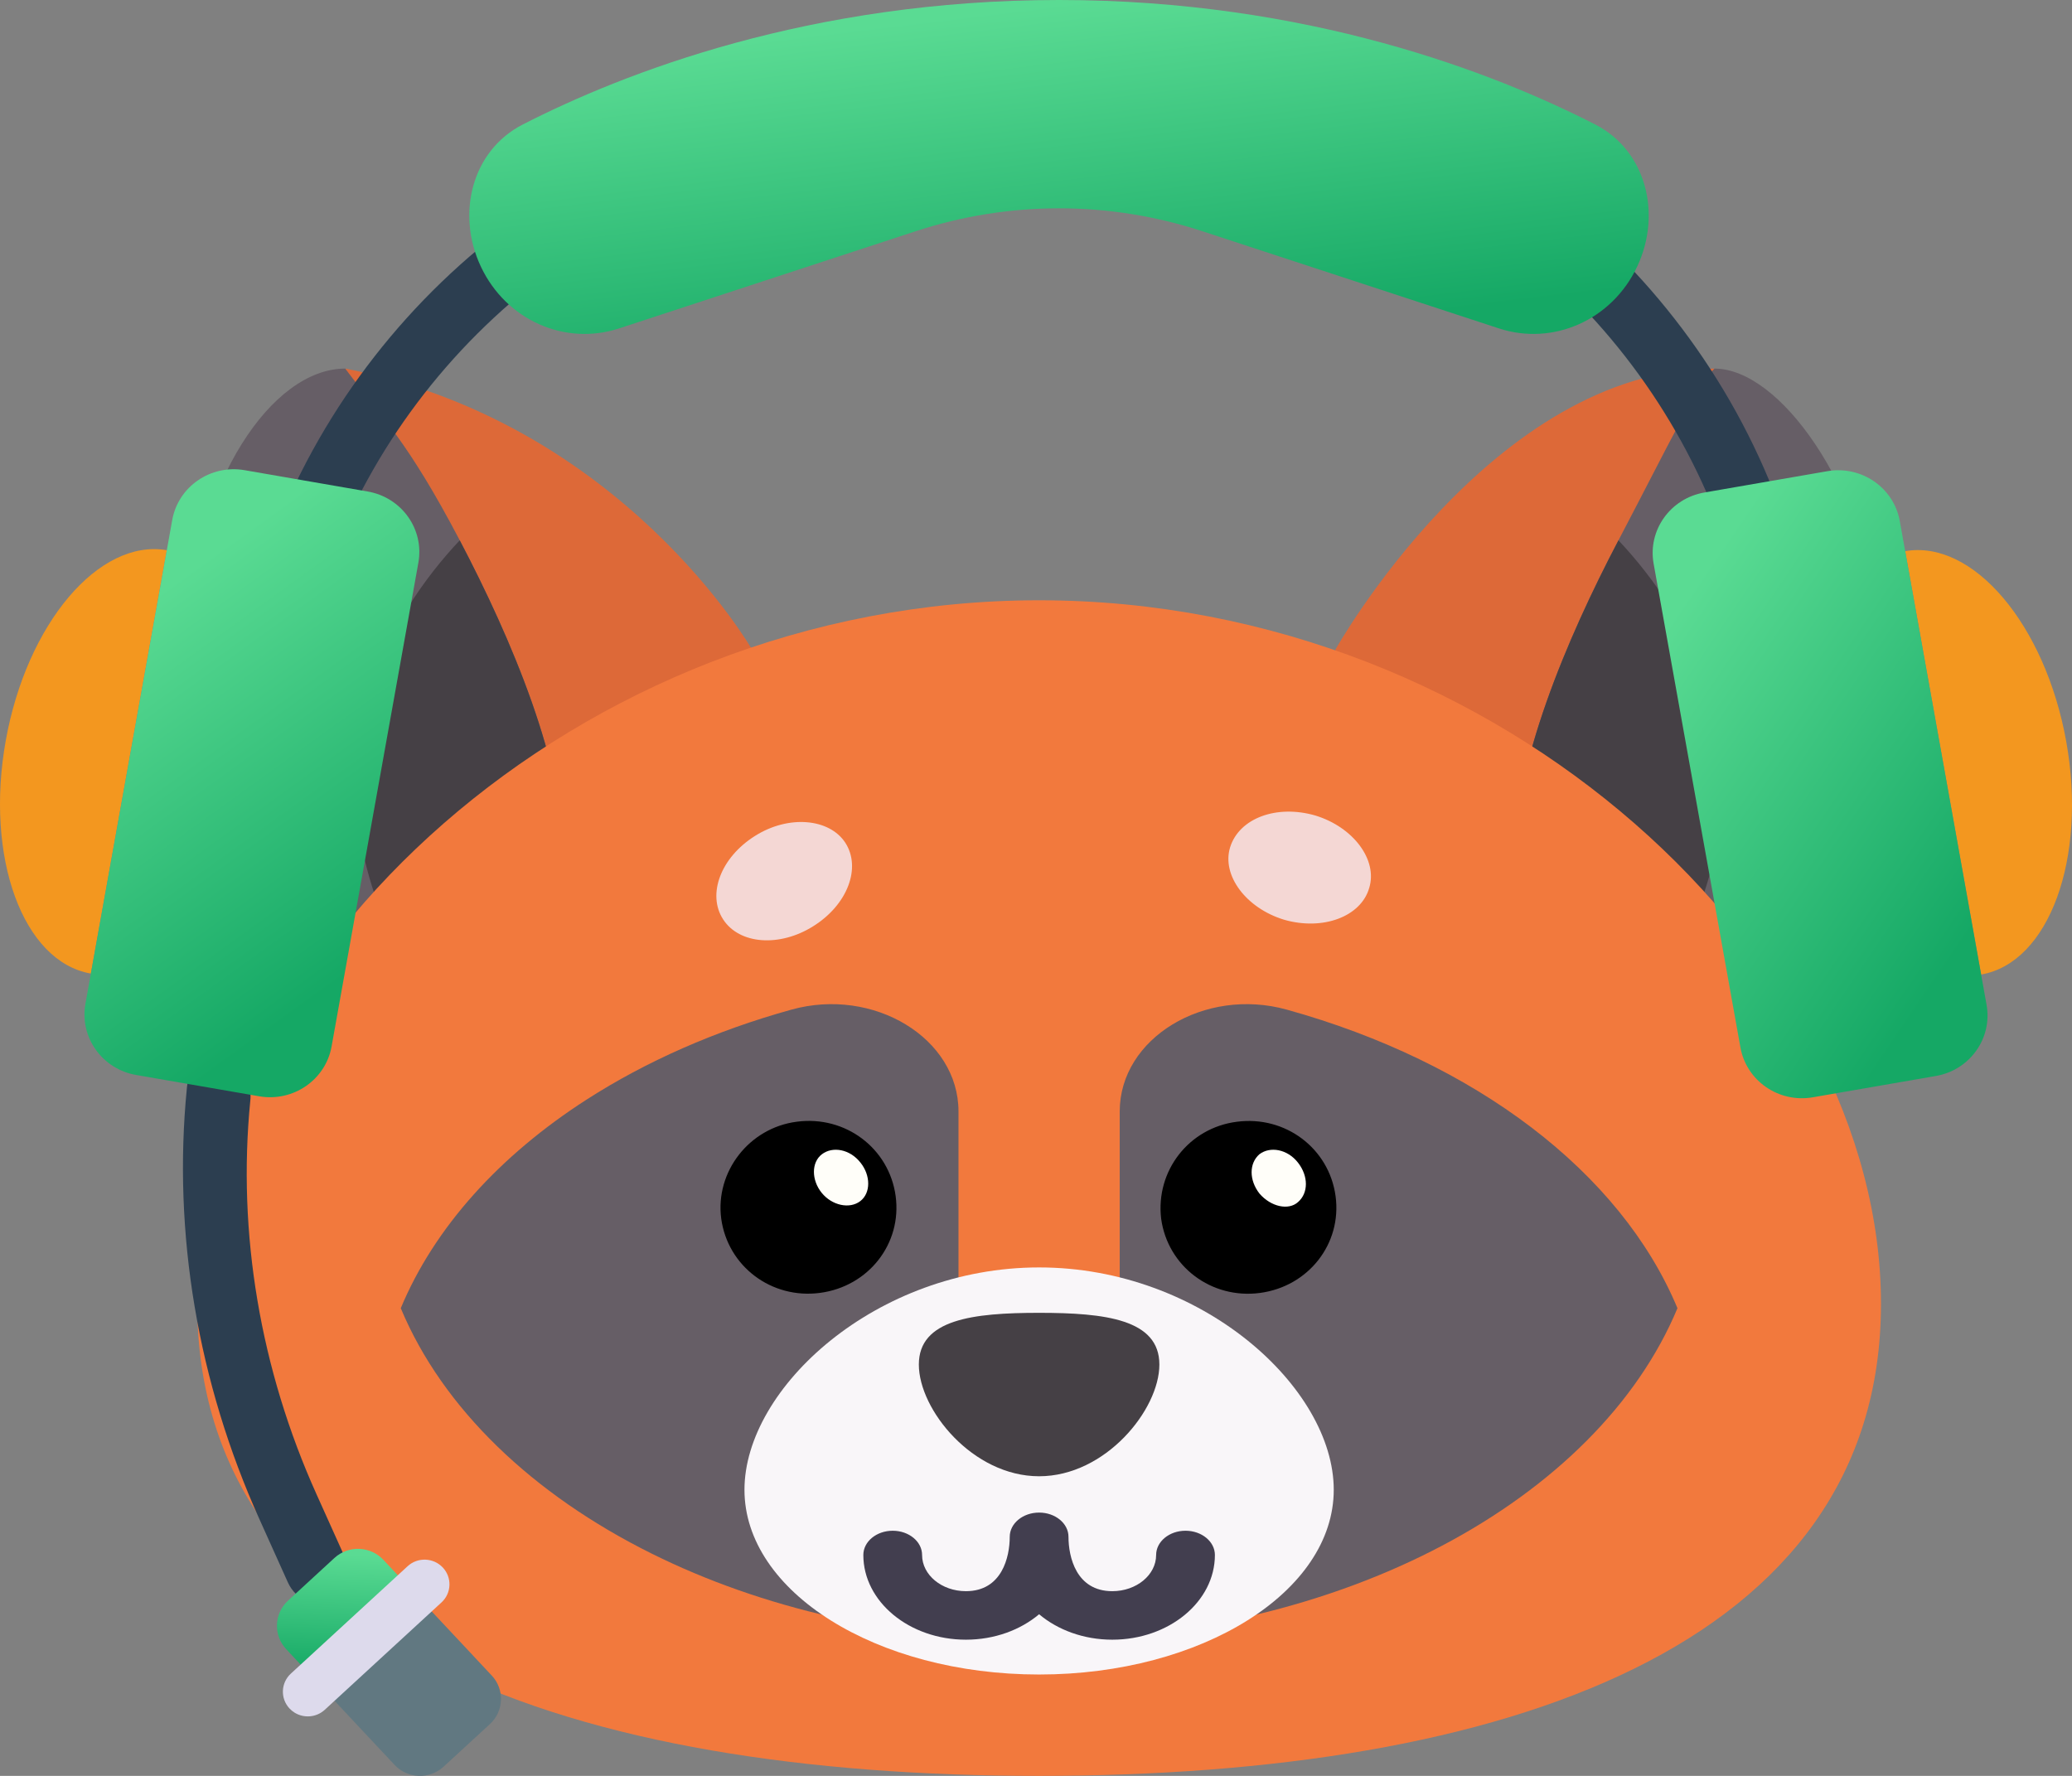 <svg fill="none" height="120" viewBox="0 0 140 120" width="140" xmlns="http://www.w3.org/2000/svg" xmlns:xlink="http://www.w3.org/1999/xlink"><rect x="0" y="0" width="140" height="120" fill="#808080" stroke="none"/><linearGradient id="a"><stop offset="0" stop-color="#5adb93"/><stop offset="1" stop-color="#15a865"/></linearGradient><linearGradient id="b" gradientUnits="userSpaceOnUse" x1="119.093" x2="142.762" xlink:href="#a" y1="32.762" y2="48.807"/><linearGradient id="c" gradientUnits="userSpaceOnUse" x1="20.907" x2="37.556" xlink:href="#a" y1="32.696" y2="55.736"/><linearGradient id="d" gradientUnits="userSpaceOnUse" x1="25.574" x2="25.203" xlink:href="#a" y1="105.145" y2="113.251"/><linearGradient id="e" gradientUnits="userSpaceOnUse" x1="72.815" x2="75.672" xlink:href="#a" y1=".096" y2="23.689"/><path d="m50.833 43.925s-8.751-15.338-27.504-19.019c0 0-20.392 31.062 5.936 46.544" fill="#dd6938"/><path d="m29.264 71.451 1.511-2.026 7.604-10.211-.243-.973c0-6.598-3.534-14.985-7.071-21.73-3.546-6.76-5.254-8.273-7.737-11.605-10.001 0-20.391 31.063 5.935 46.545z" fill="#665e66"/><path d="m27.155 64.733c1.264 2.426 2.472 3.925 3.619 4.691l7.604-10.211-.243-.973c0-6.598-3.534-14.985-7.071-21.73-4.612 4.905-10.884 14.835-3.91 28.223z" fill="#454045"/><path d="m90.213 43.925s10.627-19.018 25.629-19.018c0 0 21.643 31.061-4.685 46.543" fill="#dd6938"/><path d="m112.091 71.534-3.75-2.454-6.299-9.867.243-.973c0-6.598 3.534-14.985 7.071-21.73 3.546-6.76 5.236-10.377 6.486-11.604 8.751 0 22.576 31.145-3.751 46.627z" fill="#665e66"/><path d="m113.266 64.733c-1.264 2.426-2.472 3.925-3.619 4.691l-7.605-10.211.243-.973c0-6.598 3.534-14.985 7.071-21.73 4.612 4.905 10.884 14.835 3.91 28.223z" fill="#454045"/><path d="m70.21 120c31.416 0 56.883-8.707 56.883-31.902 0-23.195-25.468-47.536-56.883-47.536-31.416 0-56.883 24.341-56.883 47.536 0 23.195 25.467 31.902 56.883 31.902z" fill="#f2793d"/><path d="m113.342 88.397c-5.392 12.937-22.659 22.4-43.131 22.4-9.759 0-18.791-2.149-26.154-5.805-8.082-4.007-14.156-9.826-16.978-16.595 2.28-5.47 6.685-10.321 12.557-14.096 4.001-2.572 8.681-4.647 13.838-6.078 5.561-1.545 11.289 1.93 11.289 6.879v19.676h10.894v-19.676c0-4.949 5.728-8.424 11.289-6.879 12.724 3.534 22.561 10.977 26.395 20.174z" fill="#665e66"/><path d="m70.21 113.15c10.995 0 19.908-5.589 19.908-12.482 0-6.894-8.913-15.025-19.908-15.025-10.995 0-19.908 8.131-19.908 15.025 0 6.893 8.913 12.482 19.908 12.482z" fill="#f9f6f9"/><path d="m80.102 103.435c-1.097 0-1.985.734-1.985 1.639 0 1.348-1.329 2.445-2.961 2.445-2.446 0-2.961-2.324-2.961-3.672 0-.905-.888-1.639-1.985-1.639-1.097 0-1.985.734-1.985 1.639 0 1.348-.516 3.672-2.961 3.672-1.633 0-2.961-1.097-2.961-2.445 0-.905-.888-1.639-1.985-1.639s-1.985.734-1.985 1.639c0 3.156 3.109 5.723 6.931 5.723 1.936 0 3.687-.659 4.946-1.719 1.259 1.06 3.011 1.719 4.946 1.719 3.821 0 6.931-2.567 6.931-5.723 0-.905-.889-1.639-1.985-1.639z" fill="#423e4f"/><path d="m70.21 99.754c4.488 0 8.126-4.5 8.126-7.549s-3.638-3.494-8.126-3.494c-4.488 0-8.126.445-8.126 3.494s3.638 7.549 8.126 7.549z" fill="#454045"/><path d="m78.456 82.35c.441 3.221 3.391 5.45 6.673 5.017 3.282-.433 5.553-3.328 5.112-6.55s-3.391-5.45-6.673-5.017c-3.224.409-5.495 3.305-5.112 6.55z" fill="#000"/><path d="m48.863 62.129c-1.103-1.694-.163-4.197 2.158-5.648 2.263-1.428 5.009-1.182 6.089.455 1.103 1.694.163 4.197-2.158 5.648-2.263 1.428-4.986 1.24-6.089-.455z" fill="#f4d7d4"/><path d="m92.516 59.996c.579-1.894-1.074-4.103-3.635-4.888-2.619-.762-5.152.174-5.766 2.148-.579 1.894 1.074 4.103 3.635 4.888 2.619.762 5.211-.197 5.766-2.148z" fill="#f4d7d4"/><path d="m85.102 80.655c-.715-.916-.706-2.051-.007-2.66.723-.552 1.892-.349 2.607.567.715.916.706 2.051.007 2.66-.641.587-1.834.326-2.607-.567z" fill="#fffef9"/><path d="m48.731 82.346c.441 3.221 3.391 5.45 6.673 5.017 3.282-.433 5.553-3.328 5.112-6.55-.441-3.221-3.391-5.45-6.673-5.017-3.224.409-5.529 3.385-5.112 6.55z" fill="#000"/><path d="m55.517 80.598c-.692-.858-.706-2.051.017-2.603.723-.552 1.892-.349 2.607.567.692.858.706 2.051-.017 2.603-.723.552-1.915.291-2.607-.567z" fill="#fffef9"/><path d="m120.841 42.931c-1.113.342-2.297-.268-2.644-1.362l-1.258-3.961c-2.493-7.866-7.208-14.874-13.596-20.208-.6-.473-.89-1.228-.759-1.973.131-.744.663-1.36 1.39-1.607.726-.247 1.532-.086 2.103.419 6.997 5.841 12.162 13.517 14.892 22.131l1.258 3.961c.348 1.094-.273 2.257-1.386 2.599z" fill="#2c3e50"/><path d="m133.861 65.851c4.592-.796 7.167-7.845 5.75-15.745-1.418-7.9-6.29-13.658-10.882-12.863" fill="#f3971f"/><path d="m122.488 74.147 8.315-1.441c2.297-.398 3.83-2.55 3.425-4.807l-5.865-32.694c-.405-2.257-2.595-3.764-4.891-3.366l-8.316 1.441c-2.296.398-3.83 2.55-3.425 4.807l5.866 32.694c.404 2.257 2.594 3.764 4.891 3.366z" fill="url(#b)"/><path d="m18.278 42.31c-1.086-.417-1.622-1.621-1.198-2.688l1.537-3.865c3.336-8.406 9.034-15.708 16.43-21.054.606-.465 1.421-.57 2.128-.274.707.296 1.194.947 1.272 1.698.078.752-.266 1.485-.898 1.916-6.752 4.882-11.953 11.549-14.999 19.224l-1.537 3.865c-.204.512-.607.924-1.119 1.145-.513.221-1.094.232-1.615.032z" fill="#2c3e50"/><path d="m22.338 108.21c-1.066.463-2.36-.114-2.889-1.289l-1.916-4.257c-4.172-9.254-5.874-19.356-4.907-29.13.058-.823.537-1.508 1.25-1.79.713-.282 1.548-.116 2.179.434.631.55.959 1.397.856 2.21-.881 8.924.673 18.148 4.482 26.597l1.916 4.257c.254.564.294 1.194.112 1.751-.182.556-.572.994-1.084 1.217z" fill="#2c3e50"/><path d="m6.139 65.786c-4.592-.796-7.167-7.845-5.75-15.745s6.289-13.658 10.882-12.863" fill="#f3971f"/><path d="m24.844 33.212-8.316-1.441c-2.296-.398-4.486 1.109-4.891 3.366l-5.865 32.694c-.405 2.257 1.128 4.409 3.425 4.807l8.316 1.441c2.296.398 4.486-1.109 4.891-3.366l5.865-32.694c.405-2.257-1.128-4.409-3.425-4.807z" fill="url(#c)"/><path d="m33.225 113.218-5.202-5.554-6.566 6.039 5.202 5.554c.88.94 2.363.995 3.312.123l3.131-2.88c.949-.872 1.004-2.342.124-3.282z" fill="#617881"/><path d="m25.904 105.401c-.88-.94-2.363-.995-3.311-.123l-3.131 2.88c-.949.873-1.004 2.342-.123 3.282l2.121 2.264 6.566-6.039z" fill="url(#d)"/><path d="m19.902 115.725c-.122-.076-.236-.169-.339-.278-.632-.675-.592-1.731.089-2.358l7.889-7.256c.681-.627 1.746-.586 2.379.088.632.675.593 1.731-.089 2.357l-7.889 7.257c-.571.524-1.41.582-2.04.19z" fill="#dddaec"/><path d="m32.5 18.035c-1.697-3.578-.618-7.862 2.82-9.621 6.825-3.494 19.421-8.414 36.235-8.414s29.41 4.92 36.235 8.414c3.438 1.76 4.517 6.044 2.82 9.621-1.704 3.593-5.667 5.356-9.337 4.154l-20.023-6.562c-6.311-2.068-13.078-2.068-19.389 0l-20.024 6.562c-3.67 1.202-7.633-.56-9.337-4.154z" fill="url(#e)"/></svg>